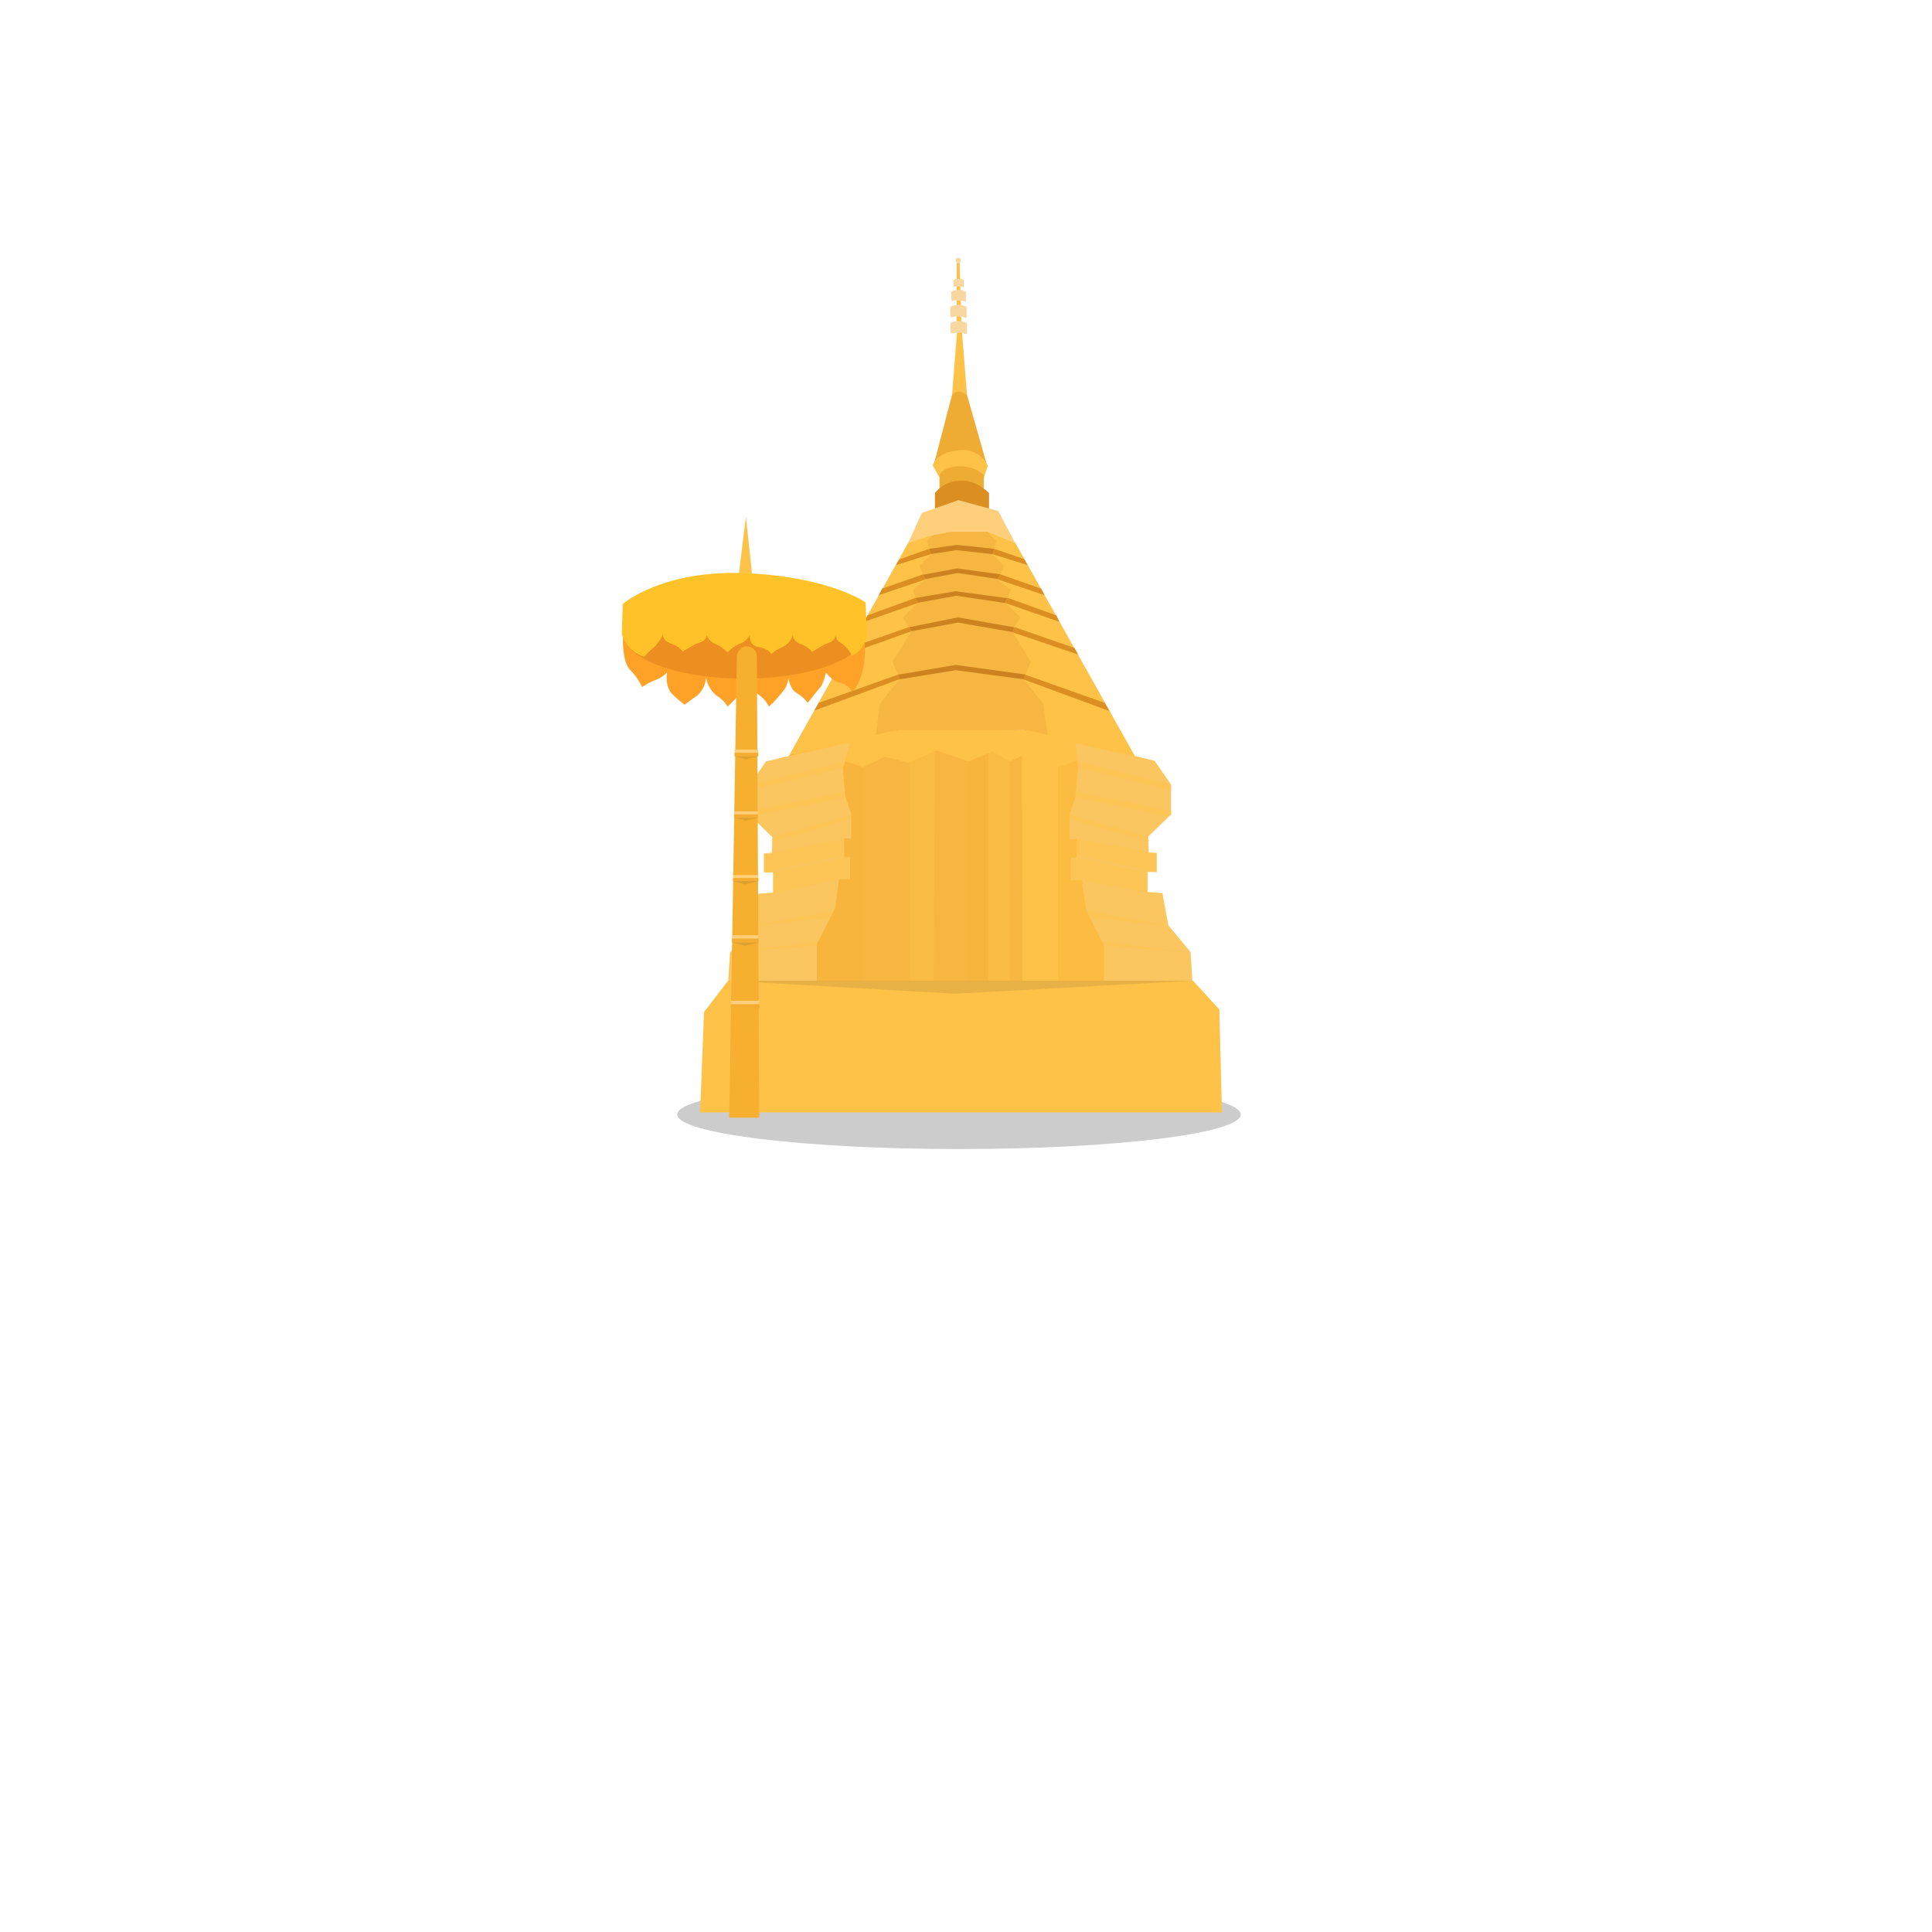 <svg width="150" height="150" viewBox="0 0 150 150" fill="none" xmlns="http://www.w3.org/2000/svg">
<g style="mix-blend-mode:multiply">
<path d="M96.328 86.528C96.328 88.011 86.536 89.212 74.456 89.212C62.377 89.212 52.581 87.996 52.581 86.528C52.581 85.059 62.377 83.84 74.456 83.84C86.536 83.84 96.328 85.044 96.328 86.528Z" fill="#CCCCCC"/>
</g>
<path d="M61.242 58.717L70.56 42.105L73.345 41.242H76.589L78.818 42.155L88.035 58.616L79.525 56.689L69.496 56.767L61.242 58.717Z" fill="#F7B541"/>
<path d="M76.589 41.242L77.346 42.004L77.043 43.017L77.956 43.93L77.451 44.99L78.461 45.802L78.057 46.816L79.222 47.931L78.562 48.991L80.034 51.372L79.475 52.739L80.993 54.615L81.351 57.198L88.121 58.717L78.818 42.155L76.589 41.242Z" fill="#FFC248"/>
<path d="M72.74 41.242L71.978 42.004L72.285 43.017L71.372 43.93L71.877 44.99L70.867 45.802L71.271 46.816L70.106 47.931L70.763 48.991L69.294 51.372L69.854 52.739L68.331 54.615L67.978 57.198L61.293 58.616L70.51 42.155L72.74 41.242Z" fill="#FFC248"/>
<path d="M74.662 25.799L74.51 20.404H74.285L74.258 25.799H74.662Z" fill="#FFC248"/>
<path d="M75.078 30.658L74.689 25.795H74.301L73.913 30.708C74.072 30.567 74.274 30.485 74.486 30.476C74.698 30.467 74.907 30.531 75.078 30.658V30.658Z" fill="#FFC248"/>
<path d="M73.827 25.899C74.239 25.809 74.667 25.827 75.07 25.95V25.072C74.873 24.974 74.656 24.924 74.437 24.924C74.217 24.924 74.001 24.974 73.804 25.072C73.788 25.348 73.796 25.624 73.827 25.899V25.899Z" fill="#F9D7A0"/>
<path d="M73.804 24.634C74.214 24.544 74.641 24.561 75.043 24.684V23.822C74.846 23.724 74.629 23.674 74.41 23.674C74.19 23.674 73.973 23.724 73.776 23.822C73.764 24.093 73.773 24.364 73.804 24.634V24.634Z" fill="#F9D7A0"/>
<path d="M73.877 23.371C74.247 23.293 74.63 23.309 74.992 23.418V22.641C74.815 22.553 74.621 22.508 74.423 22.508C74.226 22.508 74.031 22.553 73.854 22.641C73.841 22.885 73.849 23.129 73.877 23.371V23.371Z" fill="#F9D7A0"/>
<path d="M74.041 22.269C74.306 22.213 74.581 22.225 74.841 22.303V21.744C74.713 21.681 74.573 21.648 74.431 21.648C74.289 21.648 74.149 21.681 74.021 21.744C74.013 21.919 74.019 22.095 74.041 22.269V22.269Z" fill="#F9D7A0"/>
<path d="M74.612 20.214C74.612 20.27 74.589 20.325 74.549 20.365C74.509 20.405 74.455 20.427 74.398 20.427C74.341 20.427 74.287 20.405 74.247 20.365C74.207 20.325 74.184 20.27 74.184 20.214C74.184 20.157 74.207 20.103 74.247 20.063C74.287 20.023 74.341 20 74.398 20C74.455 20 74.509 20.023 74.549 20.063C74.589 20.103 74.612 20.157 74.612 20.214V20.214Z" fill="#F9D7A0"/>
<path d="M76.632 36.128L75.078 30.659C75.078 30.659 74.418 30.104 73.913 30.659L72.495 36.097C72.495 36.097 74.359 33.595 76.632 36.128Z" fill="#EFAC35"/>
<path d="M76.387 37.09L76.69 36.162C76.488 35.733 76.15 35.383 75.728 35.166C75.307 34.95 74.825 34.879 74.359 34.965C72.588 35.167 72.417 36.131 72.417 36.131L72.922 37.044C72.922 37.044 73.633 36.131 74.643 36.236C75.302 36.322 75.914 36.622 76.387 37.09Z" fill="#FFC248"/>
<path d="M70.56 48.705L74.374 47.932L78.748 48.705L78.632 49.078L74.374 48.336L70.762 49.011L70.56 48.705Z" fill="#CC821F"/>
<path d="M69.702 52.386L74.2 51.625L79.626 52.371L79.475 52.74L74.2 52.033L69.853 52.74L69.702 52.386Z" fill="#CC821F"/>
<path d="M72.941 38.027V36.862C72.941 36.862 73.151 36.302 74.351 36.201C75.089 36.153 75.817 36.39 76.386 36.862V37.973C76.386 37.973 74.456 36.726 72.941 38.027Z" fill="#EFAC35"/>
<path d="M92.576 76.343L92.424 73.912L90.7 71.834L90.245 69.352L89.08 69.251V67.682H89.791V66.213H89.181L89.131 64.947L90.906 63.223V60.896L89.639 59.07L79.762 56.69H69.733V56.74H69.345L59.471 59.121L58.205 60.947V63.277L59.976 64.998L59.926 66.264H59.32V67.732H60.027V69.301L58.861 69.402L58.407 71.884L56.682 73.962L56.531 76.394H64.229L69.733 76.448V76.495L72.029 76.471L79.374 76.545V76.398L84.877 76.343H92.576Z" fill="#FFC248"/>
<g style="mix-blend-mode:screen" opacity="0.38">
<path d="M65.969 57.668L65.445 59.63L65.698 62.111L66.105 63.222V65.149H65.546V66.163V66.567H66.004V68.338H65.142L64.738 70.921L63.422 73.403V76.343L56.531 76.393L56.682 73.962L58.407 71.884L58.861 69.402L60.027 69.301V67.732H59.32V66.264H59.926L59.976 64.997L58.205 63.277V60.946L59.471 59.121L65.969 57.668Z" fill="#F4CC84"/>
</g>
<g style="mix-blend-mode:multiply" opacity="0.43">
<path d="M58.205 60.947L65.666 59.09L65.445 59.63L58.205 61.35V60.947Z" fill="#FFC248"/>
</g>
<g style="mix-blend-mode:multiply" opacity="0.43">
<path d="M58.205 62.97L65.647 61.451V61.906L58.458 63.374L58.205 63.277V62.97Z" fill="#FFC248"/>
</g>
<g style="mix-blend-mode:multiply" opacity="0.43">
<path d="M59.976 64.998L66.105 63.223L66.156 63.58L59.926 65.351L59.976 64.998Z" fill="#FFC248"/>
</g>
<g style="mix-blend-mode:multiply" opacity="0.43">
<path d="M65.546 65.148L59.32 66.263V67.731L65.566 66.415L65.546 65.148Z" fill="#FFC248"/>
</g>
<g style="mix-blend-mode:multiply" opacity="0.43">
<path d="M65.142 68.338L60.027 69.301V67.732L65.546 66.566H66.004V68.338H65.142Z" fill="#FFC248"/>
</g>
<g style="mix-blend-mode:multiply" opacity="0.43">
<path d="M58.407 71.884L64.889 70.668L64.738 71.227L58.407 71.884Z" fill="#FFC248"/>
</g>
<g style="mix-blend-mode:multiply" opacity="0.43">
<path d="M63.674 73.1L56.682 73.962L63.421 73.403L63.674 73.1Z" fill="#FFC248"/>
</g>
<path d="M65.632 59.116L67.014 59.567L68.688 58.763L70.611 59.217L72.689 58.262L75.221 59.116L77.043 58.359L78.41 59.116L79.374 58.662V76.408L63.421 76.207V73.293L64.855 70.477L65.142 68.263H66.004V66.504H65.546V65.098H66.105V63.187L65.647 61.882L65.43 59.652L65.632 59.116Z" fill="#F7B541"/>
<g style="mix-blend-mode:multiply" opacity="0.43">
<path d="M70.611 59.221V76.494L72.487 76.595L72.588 58.312L70.611 59.221Z" fill="#FFC248"/>
</g>
<g style="mix-blend-mode:multiply" opacity="0.43">
<path d="M65.647 59.121L65.445 59.63L65.597 61.25L65.647 61.906L66.105 63.223V65.149H65.546V66.567H66.004V68.338H65.142L64.89 70.669L63.421 73.403V76.343L67.014 76.444V59.579L65.647 59.121Z" fill="#F9B43A"/>
</g>
<g style="mix-blend-mode:screen" opacity="0.38">
<path d="M83.495 57.703L83.697 59.63L83.44 62.112L83.036 63.222V65.149H83.596V66.163V66.567H83.137V68.338H83.999L84.403 70.921L85.72 73.403V76.343L92.611 76.394L92.459 73.962L90.735 71.884L90.28 69.402L89.115 69.301V67.732H89.826V66.264H89.216L89.165 64.998L90.937 63.277V60.946L89.67 59.121L83.495 57.703Z" fill="#F4CC84"/>
</g>
<g style="mix-blend-mode:multiply" opacity="0.43">
<path d="M90.936 60.946L83.595 59.07L83.696 59.63L90.936 61.35V60.946Z" fill="#FFC248"/>
</g>
<g style="mix-blend-mode:multiply" opacity="0.43">
<path d="M90.936 62.97L83.495 61.451V61.906L90.684 63.374L90.936 63.277V62.97Z" fill="#FFC248"/>
</g>
<g style="mix-blend-mode:multiply" opacity="0.43">
<path d="M89.165 64.998L83.036 63.223L82.986 63.58L89.216 65.351L89.165 64.998Z" fill="#FFC248"/>
</g>
<g style="mix-blend-mode:multiply" opacity="0.43">
<path d="M83.596 65.148L89.826 66.263V67.731L83.561 66.415L83.596 65.148Z" fill="#FFC248"/>
</g>
<g style="mix-blend-mode:multiply" opacity="0.43">
<path d="M83.999 68.338L89.115 69.301V67.732L83.595 66.566H83.137V68.338H83.999Z" fill="#FFC248"/>
</g>
<g style="mix-blend-mode:multiply" opacity="0.43">
<path d="M90.735 71.884L84.252 70.668L84.403 71.227L90.735 71.884Z" fill="#FFC248"/>
</g>
<g style="mix-blend-mode:multiply" opacity="0.43">
<path d="M85.468 73.1L92.459 73.962L85.72 73.403L85.468 73.1Z" fill="#FFC248"/>
</g>
<g style="mix-blend-mode:multiply" opacity="0.43">
<path d="M83.627 59.02L83.697 59.629L83.545 61.249L83.495 61.906L83.036 63.222V65.149H83.596V66.566H83.137V68.338H84L84.302 70.637L85.72 73.403V76.343L82.124 76.444V59.579L83.627 59.02Z" fill="#F9B43A"/>
</g>
<g style="mix-blend-mode:multiply" opacity="0.43">
<path d="M75.221 59.121V76.495L76.74 76.546V58.465L75.221 59.121Z" fill="#F9B43A"/>
</g>
<g style="mix-blend-mode:multiply" opacity="0.43">
<path d="M78.41 59.121V76.545H76.74V58.464L77.043 58.363L78.41 59.121Z" fill="#FFC248"/>
</g>
<g style="mix-blend-mode:multiply" opacity="0.43">
<path d="M82.123 59.579L79.272 58.717L79.373 76.545L82.123 76.444V59.579Z" fill="#FFC248"/>
</g>
<path d="M72.588 39.507V38.279C72.809 38.003 73.085 37.775 73.399 37.611C73.712 37.446 74.056 37.348 74.41 37.324C75.726 37.157 76.79 38.279 76.79 38.279V39.518L74.359 38.955L72.588 39.507Z" fill="#DB8F21"/>
<path d="M70.51 42.155L71.574 39.824L74.409 38.83L77.501 39.673L78.818 42.155L76.588 41.242H74.056L72.23 41.599L70.51 42.155Z" fill="#FFCF7B"/>
<path d="M77.195 42.613L79.525 43.406L79.778 43.876L77.043 43.017L77.195 42.613Z" fill="#DB8F21"/>
<path d="M77.653 44.588L80.842 45.703L81.094 46.208L77.501 44.992L77.653 44.588Z" fill="#DB8F21"/>
<path d="M78.768 48.69L83.425 50.309L83.704 50.818L78.616 49.093L78.768 48.69Z" fill="#DB8F21"/>
<path d="M79.611 52.387L85.755 54.566L86.144 55.207L79.44 52.74L79.611 52.387Z" fill="#DB8F21"/>
<path d="M72.129 42.613L69.803 43.437L69.566 43.876L72.285 43.017L72.129 42.613Z" fill="#DB8F21"/>
<path d="M71.675 44.588L68.486 45.703L68.23 46.208L71.827 44.992L71.675 44.588Z" fill="#DB8F21"/>
<path d="M71.12 46.408L67.352 47.775L67.069 48.284L71.271 46.816L71.12 46.408Z" fill="#DB8F21"/>
<path d="M70.56 48.69L65.954 50.309L65.666 50.834L70.762 49.012L70.56 48.69Z" fill="#DB8F21"/>
<path d="M69.702 52.387L63.573 54.566L63.219 55.172L69.853 52.725L69.702 52.387Z" fill="#DB8F21"/>
<path d="M72.129 42.614L74.308 42.307L77.194 42.614L77.043 43.017L74.258 42.715L72.285 43.017L72.129 42.614Z" fill="#CC821F"/>
<path d="M71.675 44.622L74.309 44.133L77.653 44.587L77.501 44.96L74.359 44.486L71.827 44.96L71.675 44.622Z" fill="#CC821F"/>
<path d="M71.1 46.427L74.184 45.902L78.193 46.442L78.041 46.815L74.247 46.256L71.271 46.796L71.1 46.427Z" fill="#CC821F"/>
<path d="M78.208 46.408L82.007 47.775L82.259 48.284L78.057 46.816L78.208 46.408Z" fill="#DB8F21"/>
<path d="M56.523 76.139L54.659 78.582L54.356 86.37H94.871L94.669 78.372L92.622 76.139H56.523Z" fill="#FFC248"/>
<g style="mix-blend-mode:multiply" opacity="0.13">
<path d="M56.523 76.139L74.157 77.152L92.622 76.139H56.523Z" fill="#423B35"/>
</g>
<path d="M57.35 44.704L57.91 40.121L58.415 44.782C58.415 44.782 57.63 44.732 57.35 44.704Z" fill="#FFC248"/>
<path d="M48.436 48.637C48.362 48.668 48.184 51.247 48.895 51.981C49.293 52.377 49.617 52.84 49.854 53.349C50.181 53.113 50.539 52.925 50.918 52.789C51.251 52.658 51.552 52.46 51.804 52.207C51.804 52.207 51.551 53.322 52.285 53.982C52.559 54.242 52.847 54.487 53.148 54.716C53.148 54.716 53.855 54.184 54.134 54.005C54.337 53.826 54.501 53.608 54.618 53.365C54.736 53.122 54.804 52.857 54.818 52.587C54.906 53.143 55.195 53.648 55.63 54.005C55.985 54.216 56.282 54.512 56.492 54.867L57.657 53.702C57.89 53.406 58.047 53.058 58.116 52.688C58.116 52.688 58.446 53.652 58.923 53.955C59.254 54.19 59.521 54.503 59.7 54.867C60.087 54.51 60.443 54.12 60.765 53.702C61.023 53.41 61.176 53.039 61.2 52.65C61.2 52.65 61.378 53.559 61.833 53.788C62.172 53.991 62.472 54.254 62.718 54.565C62.718 54.565 63.495 53.551 63.732 53.322C63.928 52.976 64.059 52.599 64.121 52.207C64.121 52.207 64.629 52.918 65.185 52.984C65.594 53.085 65.948 53.34 66.175 53.694C66.175 53.694 67.422 52.646 67.103 49.344C67.119 49.329 55.451 45.825 48.436 48.637Z" fill="#FFA227"/>
<path d="M57.758 52.689C62.92 52.689 67.104 51.136 67.104 49.221C67.104 47.305 62.92 45.752 57.758 45.752C52.597 45.752 48.413 47.305 48.413 49.221C48.413 51.136 52.597 52.689 57.758 52.689Z" fill="#ED8F20"/>
<path d="M58.947 86.776H56.616L57.211 50.964C57.211 50.758 57.292 50.561 57.438 50.415C57.584 50.269 57.781 50.188 57.987 50.188V50.188C58.193 50.188 58.391 50.269 58.537 50.415C58.682 50.561 58.764 50.758 58.764 50.964L58.947 86.776Z" fill="#F7AF2F"/>
<path d="M61.51 49.299C61.551 49.462 61.632 49.612 61.746 49.736C61.86 49.859 62.004 49.952 62.163 50.006C62.515 50.115 62.826 50.328 63.056 50.615C63.056 50.615 63.744 50.177 64.019 50.041C64.295 49.905 64.777 49.87 64.878 49.299C64.887 49.435 64.933 49.567 65.012 49.678C65.091 49.79 65.199 49.878 65.325 49.932C65.68 50.183 65.963 50.523 66.144 50.919C66.454 50.769 66.722 50.547 66.925 50.27C67.128 49.992 67.26 49.67 67.309 49.33L67.204 46.766C67.204 46.766 64.388 44.774 57.883 44.502C51.377 44.23 48.347 46.898 48.347 46.898L48.277 49.229C48.399 49.64 48.619 50.015 48.918 50.322C49.217 50.629 49.586 50.859 49.994 50.992C50.255 50.718 50.531 50.459 50.821 50.215C51.081 49.933 51.301 49.615 51.474 49.272C51.474 49.407 51.439 49.711 52.126 49.982C52.478 50.09 52.79 50.301 53.02 50.588C53.02 50.588 53.707 50.149 53.983 50.014C54.259 49.877 54.76 49.877 54.876 49.307C54.925 49.462 55.01 49.604 55.123 49.721C55.236 49.839 55.375 49.928 55.529 49.982C55.887 50.148 56.213 50.375 56.492 50.654C56.736 50.389 57.027 50.172 57.35 50.014C57.535 49.961 57.707 49.871 57.855 49.75C58.004 49.628 58.125 49.477 58.213 49.307C58.213 49.307 58.143 50.083 58.795 50.215C59.448 50.347 59.689 50.487 59.895 50.79C60.071 50.607 60.281 50.458 60.512 50.351C60.893 50.177 61.441 49.905 61.51 49.299Z" fill="#FFC229"/>
<path d="M58.873 58.193H57.028V58.473H58.873V58.193Z" fill="#FFCF7B"/>
<path d="M58.873 58.449H57.028V58.729H58.873V58.449Z" fill="#F4AD31"/>
<path d="M58.881 67.938H56.908V68.178H58.881V67.938Z" fill="#FFCF7B"/>
<path d="M58.889 68.18H56.915V68.421H58.889V68.18Z" fill="#F4AD31"/>
<path d="M58.838 62.994H56.989V63.235H58.838V62.994Z" fill="#FFCF7B"/>
<path d="M58.838 63.234H56.989V63.475H58.838V63.234Z" fill="#F4AD31"/>
<path d="M58.896 72.607H56.83V72.883H58.896V72.607Z" fill="#FFCF7B"/>
<path d="M58.896 72.875H56.83V73.151H58.896V72.875Z" fill="#F4AD31"/>
<path d="M58.962 77.695H56.729V77.979H58.962V77.695Z" fill="#FFCF7B"/>
<path d="M58.97 77.978H56.737V78.262H58.97V77.978Z" fill="#F4AD31"/>
<g style="mix-blend-mode:multiply" opacity="0.13">
<path d="M57.028 58.728L57.898 58.954L58.873 58.728H57.028Z" fill="#423B35"/>
</g>
<g style="mix-blend-mode:multiply" opacity="0.13">
<path d="M57.005 63.49L57.875 63.712L58.85 63.49H57.005Z" fill="#423B35"/>
</g>
<g style="mix-blend-mode:multiply" opacity="0.13">
<path d="M56.904 68.4L57.84 68.672L58.889 68.4H56.904Z" fill="#423B35"/>
</g>
<g style="mix-blend-mode:multiply" opacity="0.13">
<path d="M56.826 73.174L57.824 73.434L58.939 73.174H56.826Z" fill="#423B35"/>
</g>
</svg>
